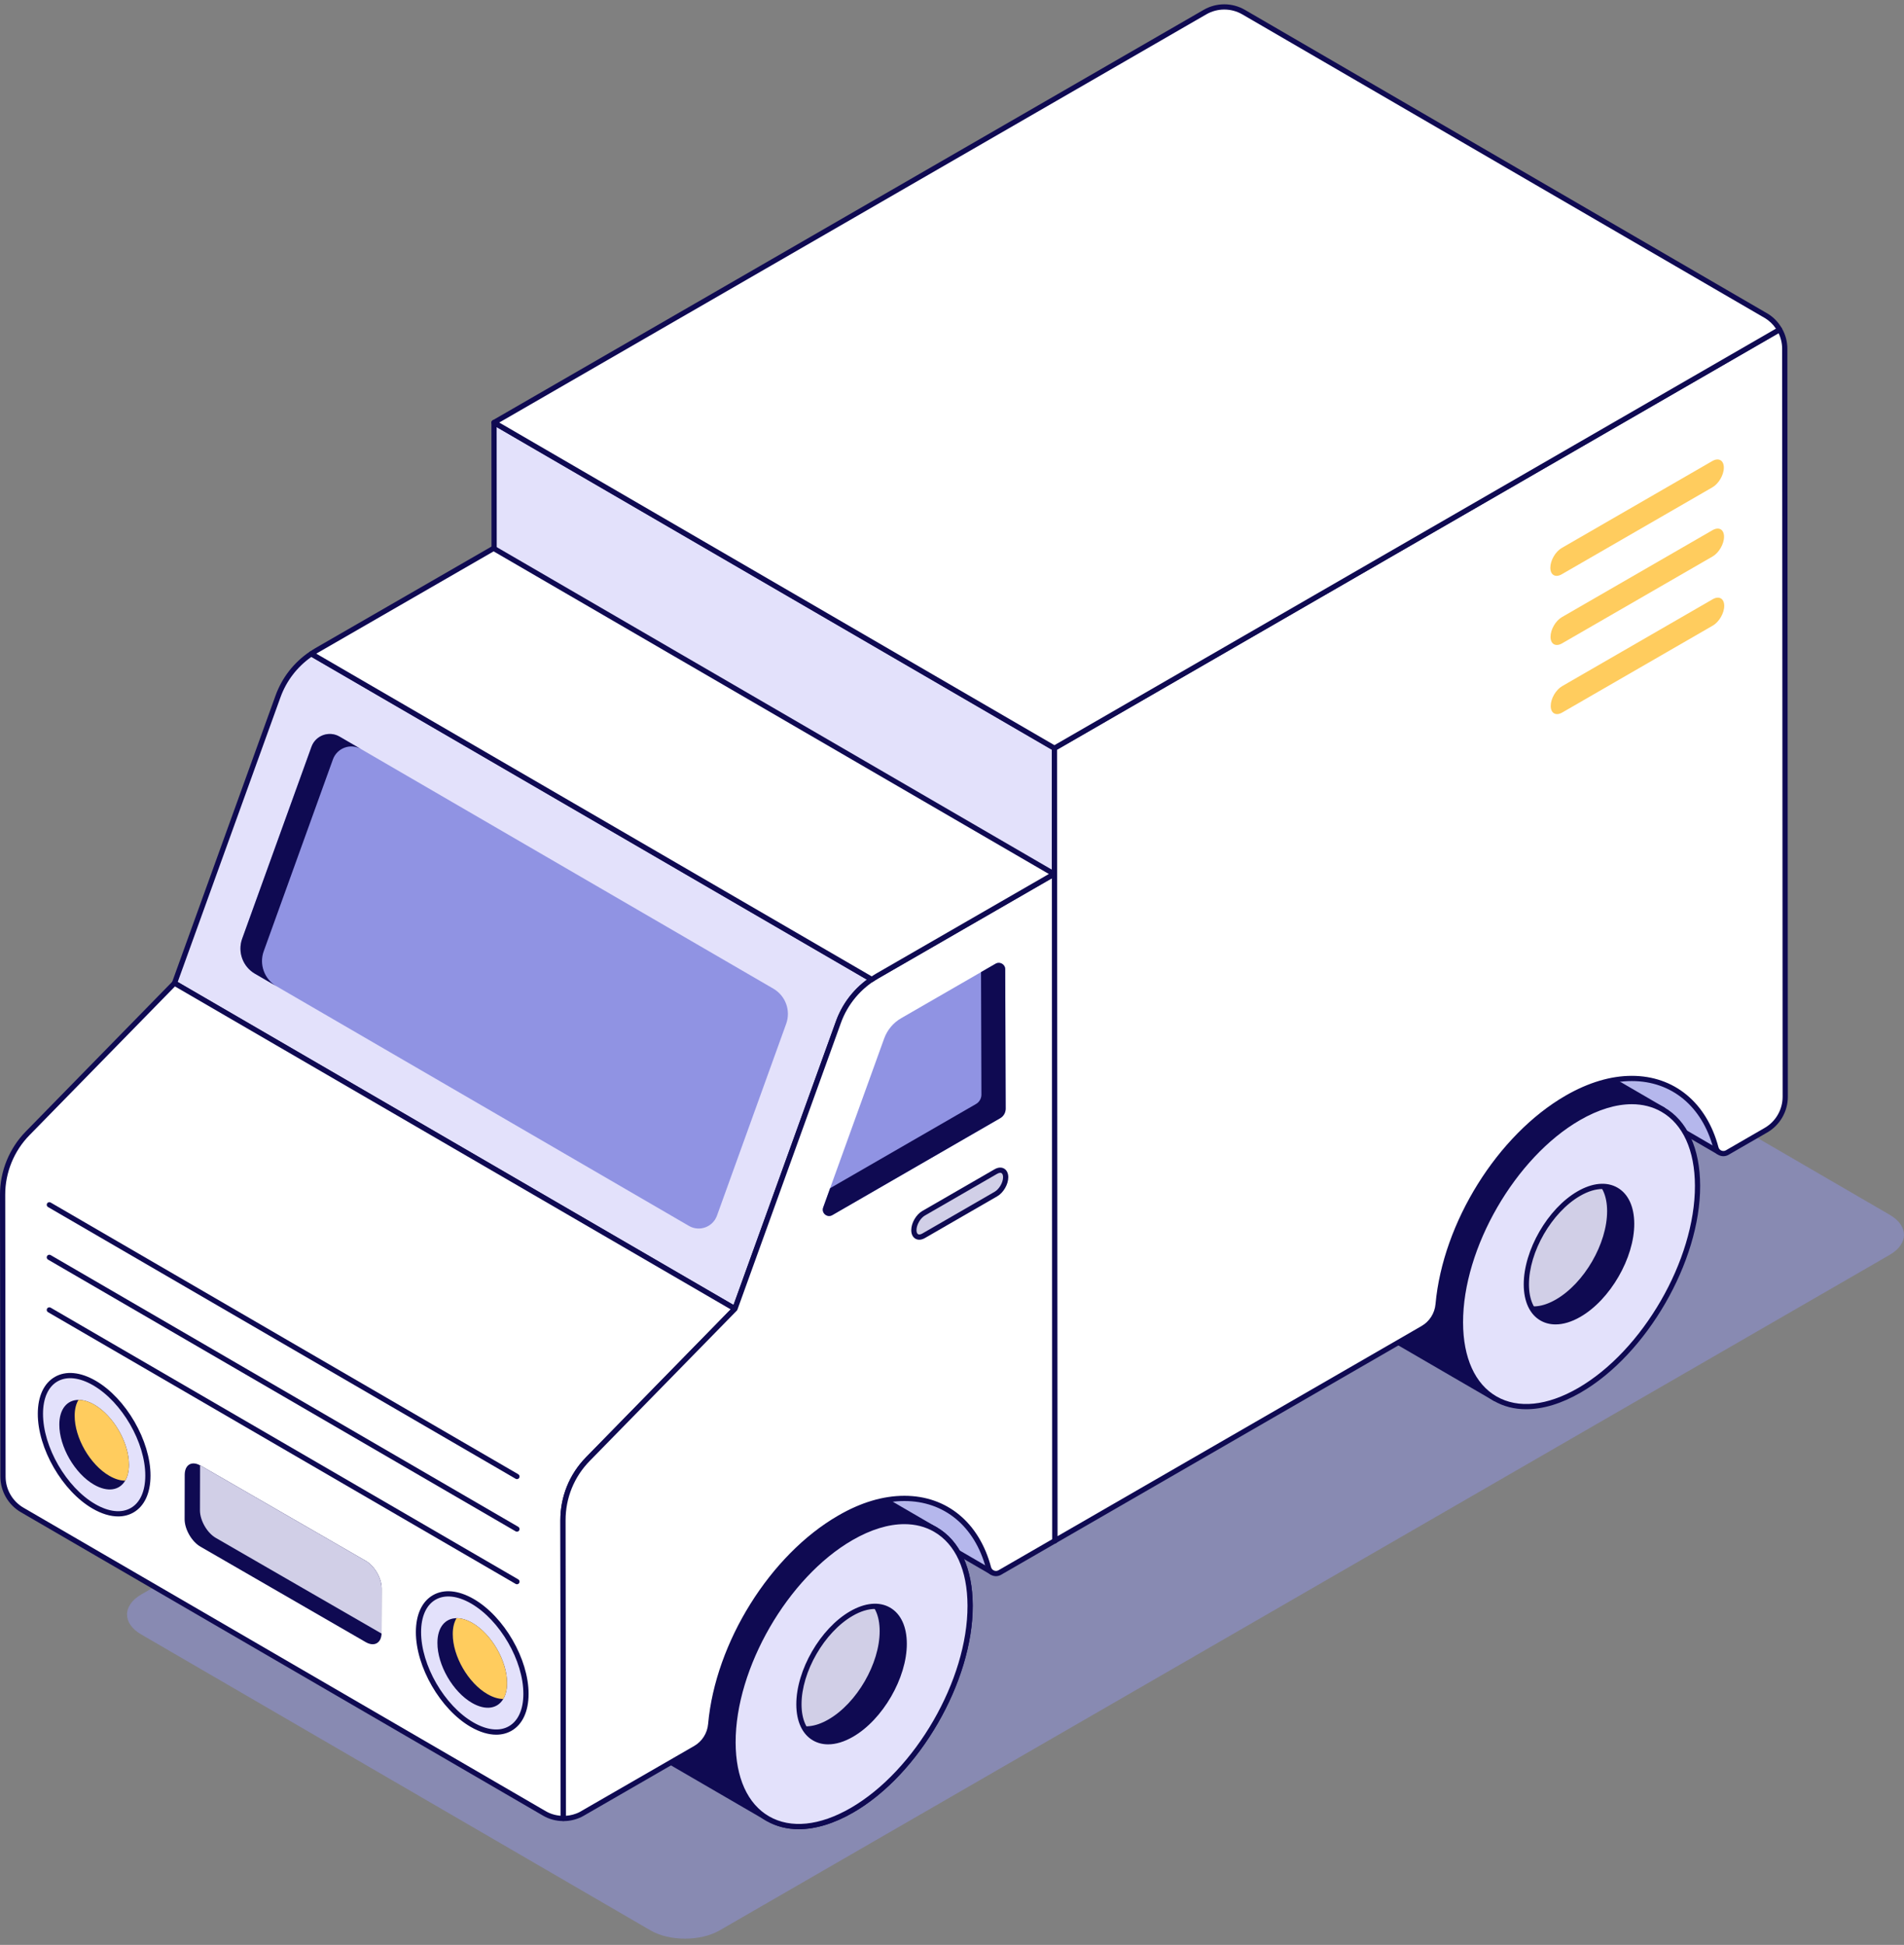 <?xml version="1.0" encoding="UTF-8"?> <svg xmlns="http://www.w3.org/2000/svg" width="232" height="237" viewBox="0 0 232 237" fill="none"><rect x="0" y="0" width="232" height="237" fill="#808080" stroke="none"/><g opacity="0.5"><path d="M17.206 199.168L79.256 235.228C81.574 236.575 85.355 236.575 87.692 235.228L230.241 152.923C232.577 151.577 232.586 149.383 230.268 148.036L168.218 111.976C165.9 110.63 162.118 110.63 159.791 111.976L17.233 194.282C14.905 195.628 14.888 197.822 17.206 199.168Z" fill="#9093E3"></path></g><path d="M196.919 133.116C193.772 122.288 208.418 127.604 209.417 140.379L196.919 133.116Z" fill="#B5B7EC"></path><path d="M209.417 140.698C209.476 140.698 209.535 140.681 209.586 140.649C209.687 140.586 209.744 140.472 209.734 140.354C209.226 133.853 205.111 128.926 201.309 127.419C199.599 126.741 198.083 126.836 197.154 127.682C196.38 128.386 195.657 129.916 196.613 133.205C196.637 133.283 196.689 133.35 196.759 133.391L209.257 140.654C209.307 140.683 209.363 140.698 209.417 140.698ZM199.192 127.606C199.755 127.606 200.393 127.741 201.074 128.011C204.574 129.397 208.353 133.855 209.041 139.792L197.19 132.905C196.555 130.646 196.693 128.962 197.582 128.153C197.982 127.789 198.535 127.606 199.192 127.606Z" fill="#0F0A52"></path><path d="M102.385 180.852C107.086 175.741 122.748 179.782 120.805 191.557L102.385 180.852Z" fill="#B5B7EC"></path><path d="M120.805 191.875C120.851 191.875 120.897 191.865 120.94 191.845C121.035 191.8 121.102 191.712 121.119 191.609C121.95 186.58 119.59 182.186 114.809 179.854C110.186 177.601 104.628 177.944 102.151 180.636C102.085 180.707 102.056 180.804 102.07 180.899C102.084 180.995 102.141 181.078 102.225 181.127L120.644 191.832C120.694 191.86 120.749 191.875 120.805 191.875ZM108.438 178.992C110.411 178.992 112.556 179.464 114.529 180.426C116.647 181.459 121.397 184.535 120.559 191.045L102.902 180.784C104.189 179.598 106.203 178.992 108.438 178.992Z" fill="#0F0A52"></path><path d="M94.569 209.3C94.587 215.132 98.718 217.488 103.791 214.554C108.869 211.625 112.972 204.52 112.954 198.688C112.936 192.852 108.81 190.5 103.732 193.434C98.654 196.364 94.556 203.468 94.569 209.3Z" fill="white"></path><path d="M99.667 216.139C100.989 216.139 102.446 215.699 103.95 214.829C109.109 211.853 113.291 204.612 113.272 198.687C113.262 195.755 112.247 193.559 110.414 192.505C108.566 191.443 106.137 191.677 103.573 193.158C98.419 196.132 94.237 203.373 94.25 209.301C94.25 209.301 94.25 209.301 94.25 209.301C94.26 212.232 95.276 214.427 97.112 215.482C97.874 215.921 98.737 216.139 99.667 216.139ZM107.858 192.486C108.678 192.486 109.433 192.675 110.095 193.057C111.725 193.993 112.627 195.994 112.635 198.689C112.654 204.41 108.615 211.404 103.632 214.278C101.271 215.643 99.069 215.874 97.43 214.93C95.798 213.993 94.896 211.993 94.887 209.299C94.873 203.575 98.913 196.581 103.892 193.71C105.298 192.897 106.649 192.486 107.858 192.486Z" fill="#0F0A52"></path><path d="M96.546 210.249L99.218 211.808C100.382 212.482 101.999 212.389 103.779 211.361C107.326 209.318 110.192 204.353 110.177 200.295C110.17 198.274 109.454 196.848 108.305 196.174L105.632 194.623C106.782 195.289 107.498 196.715 107.505 198.737C107.519 202.801 104.654 207.759 101.107 209.802C99.326 210.831 97.709 210.923 96.546 210.249Z" fill="white"></path><path d="M100.905 212.561C101.842 212.561 102.875 212.251 103.938 211.637C107.568 209.546 110.51 204.458 110.496 200.294C110.489 198.223 109.767 196.663 108.467 195.9L105.798 194.35C105.795 194.349 105.794 194.348 105.793 194.347C105.64 194.26 105.446 194.31 105.358 194.463C105.27 194.615 105.321 194.81 105.472 194.898C106.572 195.536 107.18 196.9 107.186 198.738C107.201 202.697 104.403 207.537 100.948 209.527C99.329 210.462 97.823 210.621 96.705 209.974C96.557 209.886 96.359 209.936 96.271 210.089C96.183 210.241 96.234 210.436 96.385 210.524L99.058 212.083C99.61 212.402 100.233 212.561 100.905 212.561ZM107.233 195.919L108.145 196.45C109.244 197.094 109.853 198.46 109.86 200.296C109.873 204.256 107.073 209.096 103.62 211.085C102.001 212.021 100.496 212.18 99.378 211.532L98.459 210.996C99.336 210.951 100.288 210.643 101.266 210.078C104.897 207.987 107.838 202.899 107.823 198.735C107.819 197.638 107.617 196.685 107.233 195.919Z" fill="#0F0A52"></path><path d="M76.817 205.069C76.832 209.623 78.442 212.829 81.031 214.332L93.529 221.596C90.94 220.092 89.33 216.886 89.316 212.332C89.295 203.168 95.735 192.003 103.715 187.399C107.73 185.08 111.369 184.86 113.993 186.392L101.495 179.129C98.871 177.596 95.232 177.816 91.217 180.136C83.237 184.74 76.796 195.904 76.817 205.069Z" fill="#0F0A52"></path><path d="M93.529 221.915C93.639 221.915 93.746 221.858 93.804 221.756C93.892 221.604 93.841 221.409 93.69 221.321L93.681 221.316C91.084 219.804 89.647 216.613 89.635 212.331C89.614 203.278 96.001 192.217 103.875 187.675C107.649 185.494 111.175 185.13 113.81 186.654L113.833 186.667C113.987 186.755 114.181 186.705 114.268 186.552C114.356 186.401 114.305 186.206 114.154 186.118C114.145 186.113 114.138 186.108 114.129 186.103L101.655 178.854C98.816 177.195 95.051 177.553 91.058 179.86C83.009 184.503 76.479 195.812 76.5 205.07C76.5 205.07 76.5 205.07 76.5 205.07C76.514 209.592 78.066 212.979 80.871 214.608L93.361 221.866C93.364 221.868 93.367 221.87 93.369 221.872C93.42 221.901 93.475 221.915 93.529 221.915ZM110.199 185.09C108.156 185.09 105.896 185.772 103.556 187.124C95.507 191.767 88.977 203.076 88.998 212.333C89.007 215.419 89.733 217.977 91.085 219.808L81.192 214.058C78.59 212.546 77.149 209.354 77.136 205.068C77.115 196.014 83.503 184.953 91.376 180.412C95.164 178.223 98.7 177.865 101.335 179.403L111.22 185.149C110.886 185.109 110.545 185.09 110.199 185.09Z" fill="#0F0A52"></path><path d="M103.713 187.396C95.738 192.001 89.292 203.166 89.318 212.335C89.344 221.499 95.832 225.197 103.807 220.592C111.787 215.985 118.233 204.82 118.207 195.656C118.181 186.486 111.693 182.789 103.713 187.396ZM103.781 211.36C100.244 213.402 97.359 211.763 97.347 207.699C97.336 203.63 100.202 198.665 103.739 196.623C107.281 194.578 110.166 196.222 110.177 200.292C110.189 204.356 107.322 209.316 103.781 211.36Z" fill="white"></path><path d="M97.328 222.897C99.371 222.897 101.63 222.216 103.966 220.868C112.02 216.218 118.551 204.908 118.526 195.655C118.513 191.118 116.95 187.724 114.127 186.099C111.286 184.463 107.529 184.825 103.553 187.121C95.502 191.769 88.973 203.081 88.999 212.336C89.011 216.871 90.574 220.264 93.397 221.889C94.569 222.562 95.895 222.897 97.328 222.897ZM110.195 185.727C111.518 185.727 112.737 186.033 113.809 186.65C116.429 188.157 117.877 191.356 117.889 195.657C117.914 204.706 111.525 215.768 103.648 220.316C99.88 222.493 96.352 222.853 93.715 221.337C91.097 219.83 89.648 216.633 89.636 212.334C89.61 203.282 95.996 192.219 103.872 187.672C106.11 186.38 108.263 185.727 110.195 185.727ZM100.905 212.561C101.843 212.561 102.876 212.25 103.94 211.636C107.567 209.542 110.507 204.453 110.496 200.291C110.49 198.211 109.765 196.65 108.452 195.895C107.133 195.134 105.4 195.297 103.58 196.347C99.956 198.439 97.018 203.532 97.029 207.7C97.035 209.775 97.76 211.334 99.069 212.088C99.619 212.404 100.238 212.561 100.905 212.561ZM106.614 196.06C107.173 196.06 107.685 196.188 108.135 196.447C109.241 197.084 109.854 198.45 109.859 200.293C109.87 204.252 107.072 209.093 103.622 211.085C102.007 212.017 100.501 212.179 99.388 211.536C98.282 210.9 97.671 209.537 97.666 207.698C97.654 203.734 100.45 198.889 103.898 196.899C104.863 196.341 105.788 196.06 106.614 196.06Z" fill="#0F0A52"></path><path d="M183.206 158.128C183.224 163.96 187.354 166.316 192.427 163.383C197.505 160.453 201.608 153.348 201.59 147.517C201.572 141.68 197.447 139.329 192.369 142.262C187.291 145.192 183.192 152.297 183.206 158.128Z" fill="#D1CFE7"></path><path d="M188.303 164.967C189.625 164.967 191.082 164.528 192.586 163.658C197.746 160.682 201.927 153.441 201.908 147.516C201.899 144.584 200.885 142.388 199.051 141.333C197.204 140.272 194.776 140.504 192.21 141.987C187.055 144.96 182.874 152.201 182.888 158.129C182.888 158.129 182.888 158.129 182.888 158.129C182.897 161.06 183.912 163.255 185.749 164.31C186.511 164.749 187.373 164.967 188.303 164.967ZM196.494 141.315C197.314 141.315 198.07 141.504 198.733 141.885C200.361 142.822 201.264 144.822 201.272 147.517C201.29 153.239 197.251 160.233 192.268 163.107C189.91 164.471 187.709 164.702 186.066 163.759C184.435 162.821 183.532 160.822 183.525 158.128C183.511 152.403 187.55 145.41 192.528 142.538C193.934 141.726 195.285 141.315 196.494 141.315Z" fill="#0F0A52"></path><path d="M185.182 159.077L187.855 160.636C189.018 161.31 190.635 161.217 192.416 160.189C195.962 158.146 198.828 153.181 198.814 149.123C198.807 147.102 198.09 145.676 196.941 145.002L194.269 143.451C195.418 144.117 196.134 145.543 196.142 147.565C196.156 151.629 193.29 156.587 189.743 158.63C187.963 159.659 186.346 159.751 185.182 159.077Z" fill="#0F0A52"></path><path d="M189.54 161.389C190.479 161.389 191.511 161.079 192.575 160.465C196.204 158.374 199.146 153.285 199.132 149.122C199.125 147.052 198.403 145.491 197.103 144.728L194.431 143.177C194.43 143.177 194.429 143.176 194.428 143.175C194.28 143.087 194.082 143.138 193.994 143.291C193.906 143.443 193.957 143.638 194.108 143.726H194.109C195.209 144.363 195.818 145.727 195.824 147.566C195.838 151.525 193.038 156.365 189.584 158.355C187.964 159.29 186.456 159.45 185.342 158.802C185.194 158.714 184.997 158.765 184.908 158.917C184.82 159.069 184.871 159.264 185.023 159.352L187.694 160.911C188.246 161.231 188.869 161.389 189.54 161.389ZM195.869 144.748L196.781 145.278C197.88 145.922 198.489 147.288 198.495 149.125C198.509 153.084 195.711 157.924 192.257 159.913C190.641 160.848 189.134 161.008 188.014 160.361L187.095 159.825C187.971 159.779 188.924 159.471 189.902 158.906C193.532 156.815 196.474 151.727 196.46 147.564C196.457 146.467 196.253 145.514 195.869 144.748Z" fill="#0F0A52"></path><path d="M165.454 153.897C165.468 158.451 167.078 161.657 169.667 163.161L182.166 170.425C179.577 168.921 177.966 165.715 177.952 161.161C177.931 151.996 184.372 140.832 192.352 136.228C196.366 133.908 200.005 133.689 202.63 135.221L190.131 127.957C187.507 126.425 183.868 126.645 179.853 128.964C171.873 133.568 165.433 144.733 165.454 153.897Z" fill="#0F0A52"></path><path d="M182.166 170.743C182.275 170.743 182.382 170.686 182.441 170.584C182.529 170.432 182.478 170.238 182.326 170.15L182.32 170.146C179.723 168.633 178.284 165.443 178.271 161.16C178.25 152.107 184.637 141.046 192.511 136.504C196.289 134.321 199.815 133.96 202.448 135.483L202.469 135.495C202.469 135.495 202.47 135.496 202.47 135.496V135.496C202.623 135.583 202.818 135.534 202.905 135.381C202.994 135.229 202.943 135.035 202.791 134.946C202.782 134.941 202.774 134.936 202.765 134.931L190.292 127.682C187.452 126.024 183.687 126.382 179.694 128.689C171.645 133.332 165.115 144.641 165.136 153.898C165.136 153.898 165.136 153.898 165.136 153.898C165.15 158.419 166.702 161.807 169.507 163.436L181.997 170.694C181.999 170.696 182.003 170.698 182.005 170.7C182.056 170.729 182.111 170.743 182.166 170.743ZM198.836 133.918C196.794 133.918 194.532 134.6 192.192 135.952C184.144 140.596 177.613 151.905 177.634 161.161C177.644 164.248 178.37 166.806 179.723 168.636L169.828 162.886C167.226 161.374 165.785 158.182 165.772 153.896C165.751 144.842 172.139 133.781 180.012 129.24C183.799 127.052 187.336 126.694 189.971 128.232L199.857 133.977C199.524 133.938 199.183 133.918 198.836 133.918Z" fill="#0F0A52"></path><path d="M192.35 136.224C184.374 140.829 177.928 151.994 177.954 161.163C177.98 170.328 184.468 174.025 192.444 169.42C200.423 164.813 206.869 153.648 206.843 144.484C206.817 135.315 200.329 131.617 192.35 136.224ZM192.417 160.189C188.88 162.231 185.995 160.592 185.984 156.527C185.972 152.458 188.839 147.493 192.375 145.451C195.917 143.406 198.802 145.05 198.814 149.12C198.825 153.184 195.959 158.144 192.417 160.189Z" fill="#E3E1FB"></path><path d="M185.964 171.726C188.007 171.726 190.266 171.045 192.602 169.696C200.657 165.046 207.188 153.736 207.162 144.483C207.15 139.946 205.587 136.552 202.763 134.927C199.923 133.291 196.167 133.653 192.19 135.949C184.139 140.598 177.611 151.91 177.636 161.165C177.649 165.7 179.21 169.092 182.034 170.717C183.205 171.391 184.531 171.726 185.964 171.726ZM198.831 134.555C200.154 134.555 201.373 134.861 202.445 135.479C205.065 136.986 206.513 140.184 206.525 144.485C206.552 153.534 200.163 164.597 192.284 169.145C188.517 171.32 184.989 171.682 182.351 170.165C179.733 168.658 178.284 165.461 178.273 161.163C178.247 152.111 184.633 141.048 192.508 136.5C194.746 135.208 196.899 134.555 198.831 134.555ZM189.542 161.389C190.479 161.389 191.512 161.079 192.576 160.464C196.203 158.371 199.143 153.282 199.132 149.119C199.126 147.039 198.401 145.478 197.088 144.723C195.769 143.964 194.038 144.124 192.217 145.175C188.593 147.267 185.654 152.36 185.665 156.528C185.671 158.603 186.396 160.162 187.705 160.916C188.255 161.232 188.874 161.389 189.542 161.389ZM195.251 144.888C195.809 144.888 196.321 145.016 196.771 145.275C197.877 145.912 198.49 147.278 198.495 149.121C198.507 153.08 195.708 157.921 192.258 159.913C190.642 160.845 189.137 161.007 188.023 160.364C186.918 159.728 186.306 158.365 186.302 156.526C186.29 152.561 189.086 147.717 192.535 145.727C193.5 145.17 194.425 144.888 195.251 144.888Z" fill="#0F0A52"></path><path d="M128.482 91.172L60.196 51.489L60.259 148.061L128.544 187.744L128.482 91.172Z" fill="#E3E1FB"></path><path d="M128.543 188.063C128.598 188.063 128.653 188.048 128.702 188.02C128.801 187.963 128.862 187.858 128.862 187.744L128.799 91.172C128.799 91.058 128.738 90.954 128.642 90.897L60.357 51.213C60.258 51.156 60.137 51.156 60.037 51.213C59.939 51.27 59.878 51.375 59.878 51.489L59.941 148.061C59.941 148.175 60.002 148.279 60.098 148.336L128.383 188.02C128.433 188.048 128.489 188.063 128.543 188.063ZM128.163 91.355L128.225 187.191L60.577 147.878L60.515 52.042L128.163 91.355Z" fill="#0F0A52"></path><path d="M37.932 79.668L106.224 119.353C104.356 120.612 102.925 122.43 102.156 124.562L89.548 159.482L21.265 119.802L33.872 84.872C34.64 82.744 36.068 80.927 37.932 79.668Z" fill="#E3E1FB"></path><path d="M89.547 159.8C89.585 159.8 89.621 159.794 89.657 159.781C89.745 159.748 89.815 159.678 89.847 159.59L102.456 124.67C103.202 122.601 104.565 120.854 106.402 119.617C106.493 119.555 106.546 119.451 106.542 119.342C106.539 119.232 106.479 119.133 106.385 119.078L38.093 79.392C37.987 79.331 37.855 79.336 37.754 79.404C35.81 80.717 34.364 82.57 33.572 84.764L20.966 119.693C20.913 119.838 20.972 120 21.105 120.077L89.387 159.757C89.437 159.785 89.492 159.8 89.547 159.8ZM105.636 119.379C103.893 120.669 102.591 122.414 101.857 124.453L89.377 159.015L21.654 119.659L34.171 84.98C34.895 82.976 36.198 81.273 37.947 80.043L105.636 119.379Z" fill="#0F0A52"></path><path d="M0.317 145.588L0.364 179.936C0.364 181.612 1.259 183.165 2.709 184.003L66.291 220.953C67.016 221.386 67.826 221.593 68.645 221.593L68.598 185.268C68.598 182.482 69.68 179.789 71.638 177.794L89.544 159.483L21.264 119.803L3.358 138.114C1.4 140.109 0.308 142.802 0.317 145.588Z" fill="white"></path><path d="M68.645 221.911C68.729 221.911 68.81 221.878 68.87 221.818C68.93 221.758 68.963 221.677 68.963 221.593L68.916 185.268C68.916 182.531 69.964 179.955 71.866 178.017L89.771 159.706C89.84 159.636 89.872 159.538 89.859 159.441C89.846 159.343 89.788 159.258 89.704 159.209L21.425 119.528C21.299 119.455 21.137 119.477 21.037 119.581L3.131 137.891C1.132 139.929 -0.01 142.735 9.91821e-05 145.589L0.046 179.936C0.046 181.721 1.006 183.385 2.55 184.278L66.131 221.228C66.878 221.674 67.748 221.911 68.645 221.911ZM89.03 159.553L71.411 177.571C69.392 179.629 68.279 182.363 68.279 185.268L68.327 221.263C67.659 221.215 67.017 221.016 66.454 220.68L2.869 183.728C1.52 182.948 0.682 181.495 0.682 179.936L0.636 145.588C0.636 145.587 0.636 145.587 0.636 145.587C0.626 142.899 1.702 140.256 3.585 138.336L21.319 120.203L89.03 159.553Z" fill="#0F0A52"></path><path d="M62.989 193.052C63.099 193.052 63.206 192.995 63.264 192.893C63.352 192.741 63.301 192.546 63.15 192.458L6.17 159.347C6.018 159.259 5.823 159.309 5.735 159.462C5.647 159.614 5.698 159.809 5.849 159.897L62.829 193.008C62.88 193.038 62.935 193.052 62.989 193.052Z" fill="#0F0A52"></path><path d="M62.989 186.645C63.099 186.645 63.206 186.589 63.264 186.487C63.352 186.335 63.301 186.14 63.15 186.052L6.17 152.941C6.018 152.853 5.823 152.903 5.735 153.056C5.647 153.208 5.698 153.403 5.849 153.491L62.829 186.602C62.88 186.632 62.935 186.645 62.989 186.645Z" fill="#0F0A52"></path><path d="M62.989 180.24C63.099 180.24 63.206 180.183 63.264 180.081C63.352 179.929 63.301 179.735 63.15 179.646L6.17 146.535C6.018 146.447 5.823 146.498 5.735 146.651C5.647 146.803 5.698 146.997 5.849 147.085L62.829 180.197C62.88 180.226 62.935 180.24 62.989 180.24Z" fill="#0F0A52"></path><path d="M71.638 177.794L89.553 159.484L102.159 124.558C103.006 122.194 104.672 120.208 106.847 118.956L128.544 106.442V187.743L121.826 191.622C121.291 191.931 120.611 191.646 120.452 191.05C119.068 185.847 115.284 182.591 110.198 182.591C107.666 182.591 105.011 183.381 102.3 184.954C94.043 189.713 87.468 200.429 86.6 210.115C86.49 211.336 85.801 212.424 84.74 213.037L71.008 220.963L70.735 221.113C70.076 221.433 69.361 221.603 68.645 221.593L68.598 185.278C68.588 182.482 69.68 179.79 71.638 177.794Z" fill="white"></path><path d="M68.702 221.911C69.433 221.911 70.182 221.735 70.874 221.399L71.161 221.241L84.898 213.312C86.043 212.652 86.798 211.467 86.916 210.144C87.789 200.395 94.326 189.917 102.459 185.229C105.113 183.689 107.717 182.909 110.198 182.909C115.057 182.909 118.774 185.983 120.144 191.131C120.245 191.513 120.512 191.819 120.876 191.97C121.241 192.121 121.643 192.095 121.984 191.897L128.702 188.019C128.801 187.962 128.862 187.857 128.862 187.743V106.442C128.862 106.328 128.801 106.223 128.702 106.166C128.603 106.109 128.484 106.109 128.384 106.166L106.687 118.68C104.446 119.972 102.73 122.021 101.859 124.45L89.277 159.31L71.411 177.571C69.38 179.64 68.269 182.377 68.279 185.279L68.326 221.593C68.326 221.767 68.467 221.908 68.641 221.911C68.661 221.911 68.681 221.911 68.702 221.911ZM110.198 182.272C107.604 182.272 104.892 183.082 102.141 184.678C93.843 189.461 87.172 200.147 86.282 210.087C86.182 211.204 85.546 212.204 84.581 212.761L70.58 220.834C70.071 221.081 69.515 221.23 68.963 221.266L68.916 185.278C68.906 182.544 69.954 179.965 71.866 178.016V178.016L89.781 159.706C89.813 159.673 89.837 159.634 89.853 159.591L102.458 124.666C103.278 122.377 104.893 120.448 107.006 119.231L128.225 106.992V187.559L121.666 191.346C121.498 191.443 121.298 191.457 121.121 191.382C120.941 191.307 120.809 191.156 120.758 190.967C119.311 185.523 115.363 182.272 110.198 182.272Z" fill="#0F0A52"></path><path d="M101.412 148.071L121.876 136.256C122.288 136.019 122.541 135.579 122.539 135.104L122.486 118.11C122.485 117.509 121.834 117.134 121.313 117.435L109.808 124.074C108.837 124.63 108.104 125.517 107.725 126.571L100.3 147.14C100.056 147.817 100.789 148.431 101.412 148.071Z" fill="#9093E3"></path><path d="M101.415 148.074L121.872 136.259C122.286 136.014 122.54 135.581 122.54 135.101L122.484 118.109C122.484 117.506 121.834 117.139 121.316 117.431L119.537 118.457L119.584 133.388C119.584 133.859 119.33 134.301 118.916 134.536L101.151 144.788L100.304 147.142C100.059 147.819 100.784 148.431 101.415 148.074Z" fill="#0F0A52"></path><path d="M57.557 195.121C53.942 193.034 51.004 194.708 50.992 198.863C50.98 203.018 53.899 208.073 57.515 210.161C61.14 212.254 64.078 210.58 64.09 206.425C64.102 202.27 61.183 197.214 57.557 195.121Z" fill="#E3E1FB"></path><path d="M60.464 211.384C61.143 211.384 61.772 211.224 62.33 210.904C63.664 210.136 64.402 208.546 64.408 206.426C64.42 202.178 61.419 196.983 57.717 194.846C55.859 193.774 54.094 193.608 52.753 194.382C51.417 195.15 50.68 196.741 50.674 198.862C50.662 203.11 53.659 208.302 57.356 210.436C58.447 211.066 59.505 211.384 60.464 211.384ZM57.398 195.397C60.924 197.433 63.784 202.38 63.771 206.424C63.766 208.308 63.142 209.702 62.012 210.352C60.874 211.009 59.331 210.843 57.674 209.885C54.154 207.853 51.298 202.909 51.31 198.864C51.315 196.98 51.941 195.584 53.069 194.934C54.207 194.279 55.745 194.443 57.398 195.397Z" fill="#0F0A52"></path><path d="M11.489 168.524C7.874 166.436 4.936 168.111 4.924 172.265C4.912 176.42 7.831 181.476 11.447 183.563C15.072 185.657 18.01 183.983 18.022 179.828C18.034 175.673 15.115 170.617 11.489 168.524Z" fill="#E3E1FB"></path><path d="M14.395 184.787C15.075 184.787 15.704 184.627 16.262 184.307C17.597 183.539 18.334 181.948 18.34 179.829C18.352 175.581 15.351 170.386 11.649 168.248C9.792 167.177 8.027 167.011 6.685 167.785C5.35 168.553 4.612 170.144 4.606 172.265C4.594 176.513 7.591 181.705 11.289 183.839C12.379 184.469 13.437 184.787 14.395 184.787ZM11.331 168.8C14.857 170.836 17.716 175.782 17.703 179.827C17.698 181.71 17.074 183.105 15.945 183.755C14.804 184.411 13.264 184.245 11.607 183.288C8.086 181.255 5.23 176.311 5.242 172.266C5.247 170.382 5.873 168.986 7.002 168.336C8.14 167.681 9.676 167.845 11.331 168.8Z" fill="#0F0A52"></path><path d="M7.229 173.591C7.217 176.289 9.111 179.567 11.454 180.916C13.123 181.875 14.555 181.614 15.253 180.431C15.549 179.946 15.714 179.295 15.714 178.502C15.726 175.804 13.833 172.526 11.49 171.165C10.791 170.763 10.14 170.585 9.561 170.585C8.176 170.597 7.229 171.697 7.229 173.591Z" fill="#0F0A52"></path><path d="M9.099 172.514C9.087 175.212 10.98 178.49 13.324 179.839C14.022 180.242 14.673 180.431 15.253 180.431C15.549 179.946 15.714 179.295 15.714 178.502C15.726 175.804 13.833 172.526 11.49 171.165C10.791 170.763 10.14 170.585 9.561 170.585C9.265 171.07 9.099 171.721 9.099 172.514Z" fill="#FFCC5E"></path><path d="M22.496 185.129C22.496 186.348 23.359 187.863 24.436 188.478L44.554 200.099C45.596 200.703 46.448 200.229 46.495 199.058V198.987L46.507 193.555C46.507 192.324 45.643 190.821 44.578 190.206L24.46 178.597C24.436 178.585 24.401 178.561 24.377 178.561C23.336 177.993 22.519 178.502 22.507 179.697L22.496 185.129Z" fill="#0F0A52"></path><path d="M24.365 184.052C24.365 185.271 25.229 186.786 26.294 187.402L46.424 199.023C46.448 199.034 46.471 199.046 46.495 199.058V198.987L46.507 193.555C46.507 192.325 45.643 190.822 44.578 190.206L24.46 178.597C24.436 178.585 24.401 178.561 24.377 178.561V178.621L24.365 184.052Z" fill="#D1CFE7"></path><path d="M53.299 200.191C53.287 202.889 55.18 206.167 57.523 207.516C59.192 208.475 60.624 208.214 61.322 207.031C61.618 206.546 61.784 205.895 61.784 205.102C61.795 202.404 59.902 199.126 57.559 197.765C56.861 197.363 56.21 197.185 55.63 197.185C54.245 197.197 53.299 198.297 53.299 200.191Z" fill="#0F0A52"></path><path d="M55.168 199.114C55.157 201.812 57.05 205.09 59.393 206.439C60.091 206.842 60.742 207.031 61.322 207.031C61.618 206.546 61.784 205.895 61.784 205.102C61.795 202.404 59.902 199.126 57.559 197.765C56.861 197.363 56.21 197.185 55.63 197.185C55.334 197.67 55.168 198.321 55.168 199.114Z" fill="#FFCC5E"></path><path d="M94.569 209.3C94.587 215.132 98.718 217.488 103.791 214.554C108.869 211.625 112.972 204.52 112.954 198.688C112.936 192.852 108.81 190.501 103.732 193.434C98.654 196.364 94.556 203.468 94.569 209.3Z" fill="#D1CFE7"></path><path d="M99.667 216.139C100.989 216.139 102.446 215.7 103.95 214.829C109.109 211.853 113.291 204.612 113.272 198.687C113.262 195.755 112.247 193.559 110.414 192.505C108.566 191.443 106.137 191.677 103.573 193.158C98.419 196.132 94.237 203.373 94.25 209.301C94.25 209.301 94.25 209.301 94.25 209.301C94.26 212.232 95.276 214.427 97.112 215.482C97.874 215.921 98.737 216.139 99.667 216.139ZM107.858 192.486C108.678 192.486 109.433 192.675 110.095 193.057C111.725 193.993 112.627 195.994 112.635 198.689C112.654 204.41 108.615 211.404 103.632 214.278C101.271 215.643 99.069 215.874 97.43 214.93C95.798 213.993 94.896 211.993 94.887 209.299C94.873 203.575 98.913 196.582 103.892 193.71C105.298 192.897 106.649 192.486 107.858 192.486Z" fill="#0F0A52"></path><path d="M96.546 210.249L99.218 211.808C100.382 212.482 101.999 212.389 103.779 211.361C107.326 209.318 110.192 204.353 110.177 200.295C110.17 198.274 109.454 196.848 108.305 196.174L105.632 194.623C106.782 195.29 107.498 196.715 107.505 198.737C107.519 202.801 104.654 207.759 101.107 209.802C99.326 210.831 97.709 210.923 96.546 210.249Z" fill="#0F0A52"></path><path d="M100.905 212.561C101.842 212.561 102.875 212.251 103.938 211.637C107.568 209.546 110.51 204.458 110.496 200.294C110.489 198.223 109.767 196.663 108.467 195.9L105.798 194.35C105.795 194.349 105.794 194.348 105.793 194.347C105.64 194.261 105.446 194.31 105.358 194.463C105.27 194.615 105.321 194.81 105.472 194.898C106.572 195.536 107.18 196.9 107.186 198.738C107.201 202.698 104.403 207.537 100.948 209.527C99.329 210.462 97.823 210.621 96.705 209.974C96.557 209.886 96.359 209.936 96.271 210.089C96.183 210.241 96.234 210.436 96.385 210.524L99.058 212.083C99.61 212.402 100.233 212.561 100.905 212.561ZM107.233 195.919L108.145 196.45C109.244 197.094 109.853 198.46 109.86 200.297C109.873 204.256 107.073 209.096 103.62 211.085C102.001 212.021 100.496 212.18 99.378 211.532L98.459 210.996C99.336 210.951 100.288 210.643 101.266 210.078C104.897 207.987 107.838 202.899 107.823 198.736C107.819 197.639 107.617 196.685 107.233 195.919Z" fill="#0F0A52"></path><path d="M103.713 187.397C95.738 192.001 89.292 203.166 89.318 212.335C89.344 221.5 95.832 225.197 103.807 220.593C111.787 215.985 118.233 204.821 118.207 195.656C118.181 186.487 111.693 182.789 103.713 187.397ZM103.781 211.361C100.244 213.403 97.359 211.764 97.347 207.7C97.336 203.63 100.202 198.665 103.739 196.623C107.281 194.578 110.166 196.223 110.177 200.292C110.189 204.356 107.322 209.316 103.781 211.361Z" fill="#E3E1FB"></path><path d="M97.328 222.898C99.371 222.898 101.631 222.217 103.966 220.868C112.02 216.218 118.551 204.908 118.526 195.655C118.513 191.118 116.951 187.724 114.127 186.099C111.287 184.463 107.529 184.825 103.554 187.121C95.502 191.769 88.973 203.081 88.999 212.336C89.011 216.871 90.574 220.264 93.398 221.889C94.569 222.563 95.895 222.898 97.328 222.898ZM110.195 185.727C111.518 185.727 112.738 186.033 113.809 186.651C116.429 188.157 117.877 191.356 117.89 195.657C117.914 204.706 111.525 215.768 103.648 220.317C99.88 222.493 96.352 222.853 93.715 221.337C91.097 219.83 89.648 216.633 89.636 212.335C89.61 203.283 95.996 192.219 103.872 187.672C106.11 186.38 108.263 185.727 110.195 185.727ZM100.906 212.561C101.843 212.561 102.876 212.251 103.94 211.636C107.567 209.543 110.507 204.453 110.496 200.291C110.49 198.212 109.765 196.65 108.452 195.896C107.133 195.134 105.4 195.297 103.58 196.347C99.956 198.439 97.018 203.532 97.029 207.7C97.036 209.776 97.76 211.334 99.07 212.088C99.619 212.404 100.238 212.561 100.906 212.561ZM106.615 196.06C107.173 196.06 107.685 196.188 108.135 196.447C109.241 197.084 109.854 198.45 109.859 200.293C109.871 204.252 107.072 209.093 103.622 211.085C102.007 212.017 100.502 212.18 99.388 211.537C98.283 210.901 97.671 209.538 97.666 207.699C97.655 203.734 100.451 198.889 103.898 196.899C104.863 196.342 105.788 196.06 106.615 196.06Z" fill="#0F0A52"></path><path d="M216.841 40.16C217.245 40.857 217.471 41.666 217.471 42.504L217.528 133.647C217.528 135.332 216.633 136.886 215.174 137.724L210.459 140.448C209.924 140.756 209.243 140.472 209.084 139.875C207.701 134.68 203.917 131.416 198.831 131.416C196.309 131.416 193.654 132.216 190.933 133.779C182.684 138.54 176.109 149.249 175.234 158.943C175.124 160.162 174.435 161.249 173.375 161.861L128.544 187.744L128.482 91.172L216.841 40.16Z" fill="white"></path><path d="M128.544 188.062C128.598 188.062 128.653 188.047 128.703 188.019L173.533 162.137C174.677 161.477 175.431 160.294 175.55 158.971C176.43 149.223 182.966 138.743 191.092 134.054C193.772 132.515 196.377 131.734 198.831 131.734C203.687 131.734 207.405 134.808 208.777 139.957C208.877 140.339 209.146 140.644 209.51 140.795C209.871 140.946 210.277 140.919 210.618 140.723L215.334 137.999C216.883 137.109 217.846 135.441 217.846 133.647L217.789 42.504C217.789 41.623 217.557 40.757 217.115 40C217.028 39.847 216.832 39.797 216.681 39.884L128.322 90.896C128.224 90.953 128.163 91.059 128.163 91.172L128.225 187.744C128.225 187.857 128.286 187.962 128.385 188.019C128.434 188.047 128.489 188.062 128.544 188.062ZM198.831 131.098C196.264 131.098 193.553 131.907 190.775 133.503C182.483 138.287 175.814 148.975 174.916 158.914C174.816 160.03 174.18 161.029 173.215 161.585L128.862 187.192L128.8 91.356L216.715 40.6C217.002 41.19 217.153 41.842 217.153 42.504L217.21 133.647C217.21 135.214 216.369 136.67 215.015 137.447L210.3 140.172C210.132 140.27 209.933 140.282 209.754 140.207C209.574 140.133 209.442 139.982 209.391 139.793C207.941 134.348 203.994 131.098 198.831 131.098Z" fill="#0F0A52"></path><path d="M190.3 66.772C189.52 67.222 188.905 68.298 188.907 69.185C188.909 70.073 189.529 70.426 190.309 69.975L208.655 59.383C209.427 58.938 210.051 57.867 210.048 56.979C210.046 56.092 209.418 55.734 208.645 56.18L190.3 66.772Z" fill="#FFCC5E"></path><path d="M190.348 83.611C189.568 84.062 188.952 85.138 188.955 86.034C188.957 86.912 189.577 87.275 190.357 86.824L208.702 76.233C209.475 75.787 210.099 74.706 210.096 73.828C210.093 72.932 209.466 72.574 208.693 73.02L190.348 83.611Z" fill="#FFCC5E"></path><path d="M190.324 75.196C189.544 75.647 188.928 76.713 188.931 77.61C188.933 78.488 189.553 78.85 190.333 78.4L208.679 67.808C209.451 67.363 210.075 66.282 210.072 65.404C210.069 64.507 209.442 64.159 208.669 64.605L190.324 75.196Z" fill="#FFCC5E"></path><path d="M121.348 142.759C122.005 142.379 122.539 142.691 122.541 143.446C122.543 144.202 122.013 145.121 121.355 145.5L112.548 150.586C111.89 150.965 111.356 150.661 111.354 149.905C111.352 149.15 111.883 148.223 112.54 147.844L121.348 142.759Z" fill="#D1CFE7"></path><path d="M112.014 151.068C112.233 151.068 112.469 150.999 112.707 150.861L121.514 145.776C122.272 145.339 122.862 144.316 122.86 143.445C122.858 142.968 122.672 142.587 122.347 142.401C122.018 142.212 121.608 142.242 121.189 142.483L112.38 147.568C111.623 148.006 111.034 149.033 111.036 149.906C111.037 150.388 111.218 150.758 111.543 150.946C111.687 151.028 111.845 151.068 112.014 151.068ZM121.877 142.915C121.936 142.915 121.987 142.928 122.03 142.952C122.152 143.022 122.222 143.203 122.223 143.447C122.226 144.089 121.754 144.902 121.196 145.225L112.389 150.31C112.177 150.433 111.983 150.464 111.862 150.394C111.743 150.325 111.673 150.147 111.673 149.905C111.671 149.259 112.14 148.442 112.699 148.12L121.507 143.035C121.644 142.956 121.772 142.915 121.877 142.915Z" fill="#0F0A52"></path><path d="M146.819 1.477C148.278 0.63 150.076 0.63 151.535 1.477L215.127 38.437H215.136C215.861 38.86 216.435 39.454 216.84 40.16L128.482 91.171L60.196 51.488L146.819 1.477Z" fill="white"></path><path d="M128.481 91.49C128.536 91.49 128.591 91.476 128.641 91.448L216.999 40.436C217.151 40.348 217.203 40.154 217.116 40.002C216.672 39.227 216.059 38.608 215.296 38.162C215.281 38.153 215.265 38.146 215.248 38.139L151.695 1.203C150.142 0.301 148.213 0.3 146.66 1.202L60.038 51.213C59.94 51.27 59.879 51.375 59.879 51.488C59.879 51.602 59.938 51.707 60.037 51.764L128.321 91.447C128.371 91.476 128.427 91.49 128.481 91.49ZM216.397 40.048L128.481 90.804L60.832 51.489L146.978 1.753C146.978 1.753 146.978 1.753 146.98 1.753C148.336 0.965 150.021 0.966 151.374 1.753L214.967 38.712C214.982 38.721 214.998 38.728 215.013 38.734C215.571 39.068 216.036 39.509 216.397 40.048Z" fill="#0F0A52"></path><path d="M38.567 79.266L60.147 66.82L128.439 106.502L106.847 118.956C106.63 119.078 106.423 119.219 106.226 119.351L37.936 79.671C38.143 79.53 38.35 79.389 38.567 79.266Z" fill="white"></path><path d="M106.225 119.669C106.287 119.669 106.348 119.651 106.402 119.616C106.634 119.461 106.816 119.339 107.003 119.233L128.598 106.777C128.696 106.721 128.757 106.616 128.757 106.502C128.757 106.388 128.698 106.283 128.6 106.226L60.308 66.545C60.208 66.487 60.088 66.488 59.988 66.544L38.409 78.99C38.192 79.113 37.984 79.253 37.776 79.395C37.686 79.456 37.623 79.566 37.627 79.676C37.631 79.785 37.681 79.891 37.775 79.946L106.065 119.626C106.114 119.655 106.17 119.669 106.225 119.669ZM127.804 106.501L106.687 118.68C106.526 118.772 106.367 118.874 106.214 118.976L38.539 79.653C38.6 79.615 38.662 79.579 38.724 79.544C38.724 79.543 38.725 79.543 38.726 79.542L60.147 67.188L127.804 106.501Z" fill="#0F0A52"></path><path d="M31.064 118.655L83.943 149.382C85.214 150.126 86.852 149.533 87.36 148.14L95.795 124.755C96.379 123.146 95.72 121.347 94.242 120.481L41.363 89.754C40.092 89.02 38.454 89.613 37.955 90.996L29.511 114.381C28.927 116 29.586 117.798 31.064 118.655Z" fill="#9093E3"></path><path d="M31.064 118.655L33.69 120.18C32.212 119.323 31.553 117.515 32.137 115.906L40.572 92.521C41.081 91.147 42.7 90.544 43.971 91.269L41.363 89.754C40.092 89.02 38.454 89.613 37.955 90.996L29.511 114.381C28.927 116 29.586 117.798 31.064 118.655Z" fill="#0F0A52"></path></svg> 
